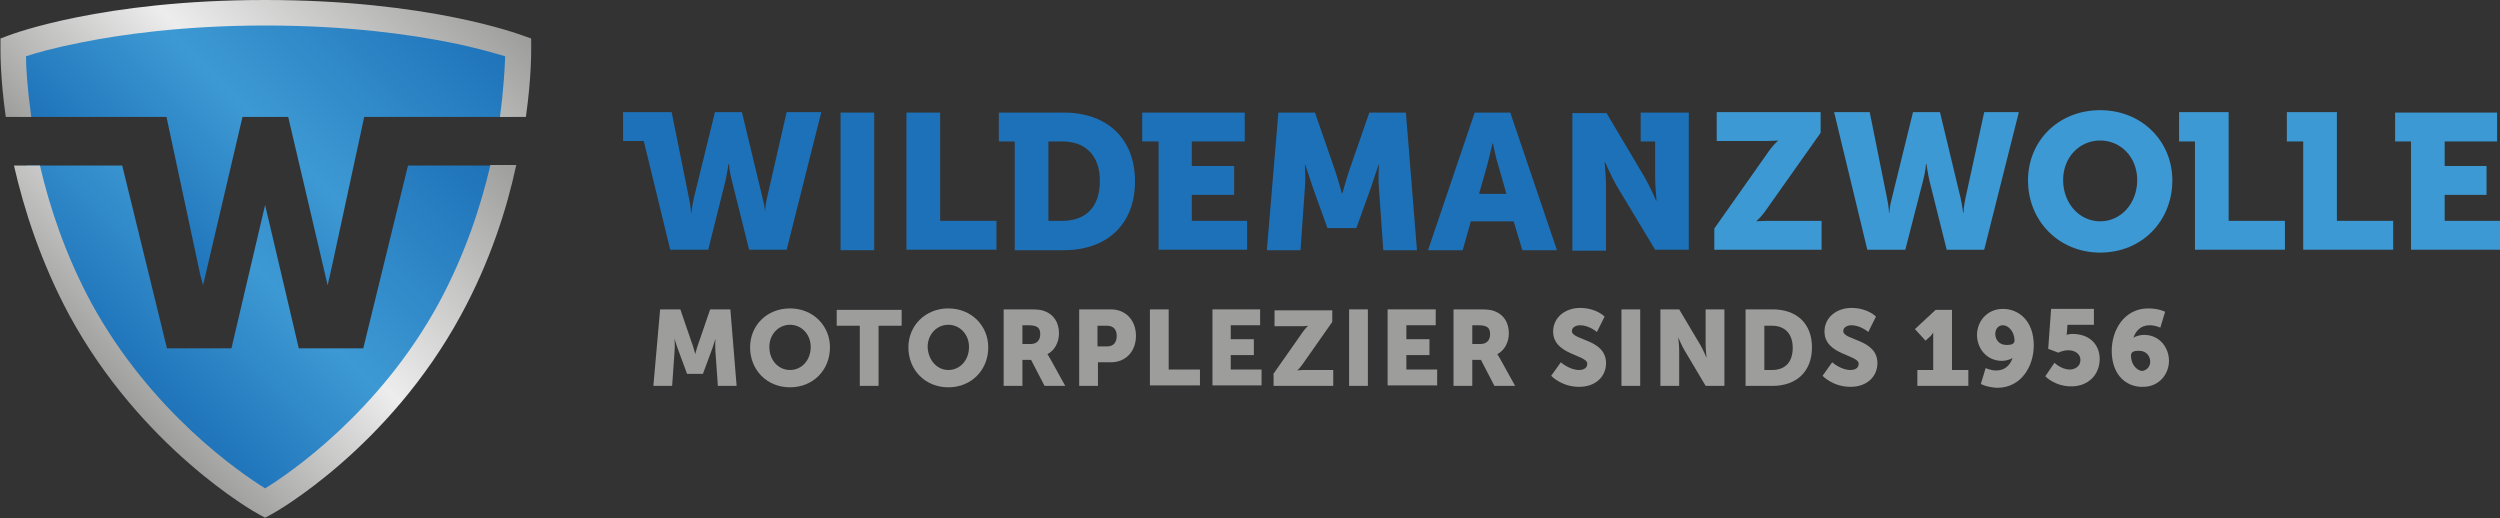 <?xml version="1.0" encoding="utf-8"?>
<!-- Generator: Adobe Illustrator 22.1.0, SVG Export Plug-In . SVG Version: 6.00 Build 0)  -->
<svg version="1.1" id="WM_logo_liggend" xmlns="http://www.w3.org/2000/svg" xmlns:xlink="http://www.w3.org/1999/xlink" x="0px"
	 y="0px" width="519.6px" height="107.7px" viewBox="0 0 519.6 107.7" style="enable-background:new 0 0 519.6 107.7;"
	 xml:space="preserve">
<rect x="0" y="0" width="519.6" height="107.7" fill="#333333" stroke="none"/>
<g id="pay_off">
	<path style="fill:#9D9D9C;" d="M137.2,64.3h4.2l2.3,6.7c0.4,1,0.8,2.6,0.8,2.6h0c0,0,0.4-1.6,0.8-2.6l2.3-6.7h4.2l1.3,15.9h-3.9
		l-0.5-7.1c-0.1-1.2,0-2.7,0-2.7h0c0,0-0.5,1.7-0.9,2.7l-1.7,4.6h-3.3l-1.7-4.6c-0.4-1-0.9-2.7-0.9-2.7h0c0,0,0.1,1.5,0,2.7
		l-0.5,7.1h-3.9L137.2,64.3z"/>
	<path style="fill:#9D9D9C;" d="M164.2,64.1c4.8,0,8.3,3.6,8.3,8.1c0,4.7-3.5,8.3-8.3,8.3c-4.8,0-8.3-3.6-8.3-8.3
		C155.9,67.6,159.4,64.1,164.2,64.1z M164.2,76.9c2.4,0,4.3-2,4.3-4.8c0-2.6-1.9-4.6-4.3-4.6c-2.4,0-4.3,2-4.3,4.6
		C159.9,74.9,161.8,76.9,164.2,76.9z"/>
	<path style="fill:#9D9D9C;" d="M178.7,67.7h-4.8v-3.3h13.5v3.3h-4.8v12.5h-3.9V67.7z"/>
	<path style="fill:#9D9D9C;" d="M197.1,64.1c4.8,0,8.3,3.6,8.3,8.1c0,4.7-3.5,8.3-8.3,8.3c-4.8,0-8.3-3.6-8.3-8.3
		C188.8,67.6,192.4,64.1,197.1,64.1z M197.1,76.9c2.4,0,4.3-2,4.3-4.8c0-2.6-1.9-4.6-4.3-4.6c-2.4,0-4.3,2-4.3,4.6
		C192.9,74.9,194.8,76.9,197.1,76.9z"/>
	<path style="fill:#9D9D9C;" d="M208.6,64.3h5.5c1.6,0,2.4,0.1,3.1,0.4c1.8,0.7,2.9,2.3,2.9,4.6c0,1.7-0.8,3.5-2.4,4.3v0
		c0,0,0.2,0.3,0.6,1l3.1,5.6h-4.3l-2.8-5.4h-1.8v5.4h-3.9V64.3z M214.2,71.5c1.2,0,2-0.7,2-2c0-1.2-0.4-1.9-2.4-1.9h-1.3v3.9H214.2z
		"/>
	<path style="fill:#9D9D9C;" d="M224.3,64.3h6.6c3.1,0,5.2,2.3,5.2,5.5c0,3.2-2.1,5.5-5.2,5.5h-2.7v4.9h-3.9V64.3z M230.1,72
		c1.4,0,2-0.9,2-2.2c0-1.3-0.7-2.1-2-2.1h-2V72H230.1z"/>
	<path style="fill:#9D9D9C;" d="M239,64.3h3.9v12.5h6.5v3.3H239V64.3z"/>
	<path style="fill:#9D9D9C;" d="M252,64.3h9.9v3.3h-6.1v2.9h4.8v3.3h-4.8v3h6.4v3.3H252V64.3z"/>
	<path style="fill:#9D9D9C;" d="M264.6,77.8l6.1-8.7c0.7-1,1.2-1.4,1.2-1.4v0c0,0-0.5,0.1-1.2,0.1h-5.8v-3.3h12v2.4l-6.1,8.7
		c-0.7,1-1.2,1.4-1.2,1.4v0c0,0,0.5-0.1,1.2-0.1h6.3v3.3h-12.4V77.8z"/>
	<path style="fill:#9D9D9C;" d="M280.4,64.3h3.9v15.9h-3.9V64.3z"/>
	<path style="fill:#9D9D9C;" d="M288.5,64.3h9.9v3.3h-6.1v2.9h4.8v3.3h-4.8v3h6.4v3.3h-10.3V64.3z"/>
	<path style="fill:#9D9D9C;" d="M302.1,64.3h5.5c1.6,0,2.4,0.1,3.1,0.4c1.8,0.7,2.9,2.3,2.9,4.6c0,1.7-0.8,3.5-2.4,4.3v0
		c0,0,0.2,0.3,0.6,1l3.1,5.6h-4.3l-2.8-5.4H306v5.4h-3.9V64.3z M307.7,71.5c1.2,0,2-0.7,2-2c0-1.2-0.4-1.9-2.4-1.9H306v3.9H307.7z"
		/>
	<path style="fill:#9D9D9C;" d="M324.4,75.3c0,0,1.8,1.6,3.8,1.6c0.8,0,1.7-0.3,1.7-1.3c0-1.9-7.1-1.8-7.1-6.7
		c0-2.9,2.5-4.9,5.6-4.9c3.4,0,5.1,1.8,5.1,1.8l-1.6,3.2c0,0-1.6-1.4-3.5-1.4c-0.8,0-1.7,0.4-1.7,1.2c0,2,7.1,1.6,7.1,6.7
		c0,2.6-2,4.9-5.6,4.9c-3.7,0-5.8-2.3-5.8-2.3L324.4,75.3z"/>
	<path style="fill:#9D9D9C;" d="M337,64.3h3.9v15.9H337V64.3z"/>
	<path style="fill:#9D9D9C;" d="M345.1,64.3h3.9l4.4,7.4c0.6,1,1.3,2.7,1.3,2.7h0c0,0-0.2-1.7-0.2-2.7v-7.4h3.9v15.9h-3.9l-4.4-7.4
		c-0.6-1-1.3-2.7-1.3-2.7h0c0,0,0.2,1.7,0.2,2.7v7.4h-3.9V64.3z"/>
	<path style="fill:#9D9D9C;" d="M362.8,64.3h5.6c5,0,8.2,2.9,8.2,7.9c0,5-3.2,8-8.2,8h-5.6V64.3z M368.3,76.9c2.7,0,4.3-1.6,4.3-4.6
		c0-3-1.7-4.6-4.3-4.6h-1.6v9.2H368.3z"/>
	<path style="fill:#9D9D9C;" d="M380.8,75.3c0,0,1.8,1.6,3.8,1.6c0.8,0,1.7-0.3,1.7-1.3c0-1.9-7.1-1.8-7.1-6.7
		c0-2.9,2.5-4.9,5.6-4.9c3.4,0,5.1,1.8,5.1,1.8l-1.6,3.2c0,0-1.6-1.4-3.5-1.4c-0.8,0-1.7,0.4-1.7,1.2c0,2,7.1,1.6,7.1,6.7
		c0,2.6-2,4.9-5.6,4.9c-3.7,0-5.8-2.3-5.8-2.3L380.8,75.3z"/>
	<path style="fill:#9D9D9C;" d="M398.4,76.9h3.4v-6.6c0-0.6,0-1.2,0-1.2h0c0,0-0.2,0.4-0.6,0.8l-1,0.9l-2.2-2.4l4.3-4h3.4v12.5h3.4
		v3.3h-10.6V76.9z"/>
	<path style="fill:#9D9D9C;" d="M411.7,79.8l1-3.3c0,0,1,0.5,2.2,0.5c1.9,0,2.9-1.2,3.4-2.6h0c-0.4,0.3-1.4,0.6-2.2,0.6
		c-3.3,0-5.2-2.7-5.2-5.4c0-2.7,2-5.4,5.4-5.4c3.2,0,6.4,2.4,6.4,7.6c0,4.3-2.6,8.8-7.6,8.8C412.9,80.5,411.7,79.8,411.7,79.8z
		 M418.7,70.8c0-1.9-1.3-3.2-2.4-3.2c-1,0-1.6,0.8-1.6,1.8c0,1.1,0.7,2.3,2.4,2.3C418,71.7,418.7,71.5,418.7,70.8z"/>
	<path style="fill:#9D9D9C;" d="M427,75.4c0,0,1.4,1.4,3.2,1.4c1,0,2.2-0.6,2.2-2c0-1.2-1.1-2-2.5-2c-1.2,0-2.1,0.5-2.1,0.5
		l-2.1-0.8l0.6-8.3h8.9v3.3h-5.5l-0.1,1.5c0,0.3-0.1,0.6-0.1,0.6h0c0,0,0.6-0.2,1.2-0.2c3.8,0,5.7,2.4,5.7,5.2
		c0,3.3-2.4,5.7-5.9,5.7c-3.5,0-5.4-2.1-5.4-2.1L427,75.4z"/>
	<path style="fill:#9D9D9C;" d="M438.9,72.9c0-4.3,2.6-8.8,7.6-8.8c2.2,0,3.5,0.7,3.5,0.7l-1,3.3c0,0-1-0.5-2.2-0.5
		c-1.9,0-2.9,1.2-3.4,2.6h0c0.4-0.3,1.4-0.6,2.2-0.6c3.3,0,5.2,2.7,5.2,5.4c0,2.7-2,5.4-5.4,5.4C442.1,80.5,438.9,78.1,438.9,72.9z
		 M446.9,75.2c0-1.1-0.7-2.3-2.4-2.3c-0.9,0-1.6,0.2-1.6,1c0,1.9,1.3,3.2,2.4,3.2C446.3,76.9,446.9,76.1,446.9,75.2z"/>
</g>
<g id="naam">
	<g>
		<path style="fill:#1D71B8;" d="M159.4,41.2c-0.4,1.8-0.4,3-0.4,3H159c0,0,0-1.2-0.5-3l-4.3-17.9h-5.6l-4.4,17.9
			c-0.4,1.8-0.5,3-0.5,3h-0.1c0,0,0-1.2-0.4-3l-3.6-17.9h-0.1h-7.2h-2.8v6h4.3l5.5,22.6h7.9l3.6-14.4c0.4-1.8,0.6-3.4,0.6-3.4h0.1
			c0,0,0.1,1.5,0.6,3.4l3.6,14.4h7.8l7.2-28.6h-7.2L159.4,41.2z"/>
		<rect x="174.7" y="23.4" style="fill:#1D71B8;" width="7" height="28.6"/>
		<polygon style="fill:#1D71B8;" points="195.4,23.4 188.4,23.4 188.4,51.9 207.1,51.9 207.1,45.9 195.4,45.9 		"/>
		<path style="fill:#1D71B8;" d="M221.1,23.4h-10.2v0h-3.3v6h3.3v22.6h10.2c9,0,14.8-5.4,14.8-14.3S230.1,23.4,221.1,23.4z
			 M220.8,45.9h-2.9V29.4h2.9c4.7,0,7.8,2.8,7.8,8.2C228.6,43.1,225.6,45.9,220.8,45.9z"/>
		<polygon style="fill:#1D71B8;" points="247.7,40.5 256.5,40.5 256.5,34.5 247.7,34.5 247.7,29.4 258.7,29.4 258.7,23.4 
			247.5,23.4 240.8,23.4 237.4,23.4 237.4,29.4 240.8,29.4 240.8,51.9 259.2,51.9 259.2,45.9 247.7,45.9 		"/>
		<path style="fill:#1D71B8;" d="M284.6,23.4l-4.2,12.1c-0.6,1.8-1.4,4.7-1.4,4.7h-0.1c0,0-0.8-2.9-1.4-4.7l-4.2-12.1h-7.6
			l-2.4,28.6h7l0.9-12.9c0.2-2.2,0-4.8,0-4.8h0.1c0,0,1,3,1.6,4.8l3,8.3h6l3-8.3c0.6-1.8,1.6-4.8,1.6-4.8h0.1c0,0-0.2,2.6,0,4.8
			l0.9,12.9h7l-2.3-28.6H284.6z"/>
		<path style="fill:#1D71B8;" d="M306.5,23.4l-9.7,28.6h7.2l1.7-6h8.9l1.8,6h7.2l-9.7-28.6H306.5z M307.4,40.3l1.6-5.6
			c0.5-1.8,1.2-4.9,1.2-4.9h0.1c0,0,0.6,3.1,1.2,4.9l1.6,5.6H307.4z"/>
		<path style="fill:#1D71B8;" d="M344,23.4h-3v6h3v7.4c0,1.8,0.3,4.9,0.3,4.9h-0.1c0,0-1.3-3-2.4-4.9l-7.9-13.3h-7.1v28.6h7V38.6
			c0-1.8-0.3-4.9-0.3-4.9h0.1c0,0,1.3,3,2.4,4.9l8,13.3h7V29.4h0v-6h0H344z"/>
	</g>
	<g>
		<path style="fill:#3D99D3;" d="M356.3,47.5l11-15.6c1.2-1.8,2.2-2.6,2.2-2.6v-0.1c0,0-0.9,0.1-2.2,0.1h-10.5v-6h21.6v4.3
			l-11.1,15.7c-1.2,1.8-2.2,2.6-2.2,2.6v0.1c0,0,0.9-0.1,2.2-0.1h11.3v6h-22.3V47.5z"/>
		<path style="fill:#3D99D3;" d="M381.2,23.3h7.4l3.6,17.9c0.4,1.8,0.4,3,0.4,3h0.1c0,0,0-1.2,0.5-3l4.4-17.9h5.6l4.3,17.9
			c0.4,1.8,0.5,3,0.5,3h0.1c0,0,0-1.2,0.4-3l3.9-17.9h7.2l-7.2,28.6h-7.8l-3.6-14.4c-0.4-1.8-0.6-3.4-0.6-3.4h-0.1
			c0,0-0.1,1.5-0.6,3.4L396,51.9h-7.9L381.2,23.3z"/>
		<path style="fill:#3D99D3;" d="M436.5,22.9c8.6,0,15,6.4,15,14.6c0,8.4-6.3,15-15,15c-8.6,0-15-6.6-15-15
			C421.5,29.3,427.8,22.9,436.5,22.9z M436.5,46c4.3,0,7.7-3.7,7.7-8.6c0-4.7-3.4-8.2-7.7-8.2c-4.3,0-7.7,3.5-7.7,8.2
			C428.8,42.3,432.2,46,436.5,46z"/>
		<polygon style="fill:#3D99D3;" points="508.1,40.5 516.8,40.5 516.8,34.5 508.1,34.5 508.1,29.4 519,29.4 519,23.4 507.8,23.4 
			501.1,23.4 497.8,23.4 497.8,29.4 501.1,29.4 501.1,51.9 519.6,51.9 519.6,45.9 508.1,45.9 		"/>
		<polygon style="fill:#3D99D3;" points="485.7,45.9 485.7,23.3 482.2,23.3 478.7,23.3 475.3,23.3 475.3,29.4 478.7,29.4 
			478.7,51.9 497.4,51.9 497.4,45.9 		"/>
		<polygon style="fill:#3D99D3;" points="463.2,45.9 463.2,23.3 459.8,23.3 456.2,23.3 452.9,23.3 452.9,29.4 456.2,29.4 
			456.2,51.9 474.9,51.9 474.9,45.9 		"/>
	</g>
</g>
<g id="beeldmerk_1_">
	<g>
		<linearGradient id="SVGID_1_" gradientUnits="userSpaceOnUse" x1="25.561" y1="46.086" x2="84.712" y2="-13.064">
			<stop  offset="0" style="stop-color:#1D71B8"/>
			<stop  offset="0.414" style="stop-color:#3D99D3"/>
			<stop  offset="1" style="stop-color:#1D71B8"/>
		</linearGradient>
		<path style="fill:url(#SVGID_1_);" d="M34.4,24.3h0.2l7,32.7l0.6,2.3l8.2-35h0h9.5l8.2,35l0.9-4l6.7-31h0.2h30.6
			c1.3-8.8,1.1-14.5,1.1-14.5S88.9,2.7,55.1,2.7C21.4,2.7,2.7,9.8,2.7,9.8s-0.1,5.7,1.1,14.5H34.4z"/>
		<linearGradient id="SVGID_2_" gradientUnits="userSpaceOnUse" x1="24.166" y1="77.804" x2="86.108" y2="15.862">
			<stop  offset="0" style="stop-color:#1D71B8"/>
			<stop  offset="0.414" style="stop-color:#3D99D3"/>
			<stop  offset="1" style="stop-color:#1D71B8"/>
		</linearGradient>
		<path style="fill:url(#SVGID_2_);" d="M84.8,34.4l-9.3,38h-0.3H62.1l-7-29.8l-7,29.8H48H34.7l-9.3-38H5.6
			c2,8.9,5.4,19.4,11.1,29.9c14.8,27.3,38.4,40.4,38.4,40.4s23.6-13.1,38.4-40.4c5.7-10.5,9.1-21,11.1-29.9H84.8z"/>
	</g>
	<g>
		<linearGradient id="SVGID_3_" gradientUnits="userSpaceOnUse" x1="23.775" y1="47.004" x2="86.498" y2="-15.72">
			<stop  offset="0" style="stop-color:#9D9D9C"/>
			<stop  offset="0.436" style="stop-color:#EDEDED"/>
			<stop  offset="1" style="stop-color:#9D9D9C"/>
		</linearGradient>
		<path style="fill:url(#SVGID_3_);" d="M6.5,24.3c-0.8-5.8-1.1-10.2-1.1-12.6c2.1-0.7,6-1.8,11.6-2.9c8-1.6,21.1-3.5,38.2-3.5
			s30.2,1.9,38.2,3.5c5.6,1.1,9.5,2.3,11.6,2.9c-0.1,2.3-0.3,6.8-1.1,12.6h5.4c1.2-8.4,1.1-14,1.1-14.5l0-1.8l-1.7-0.6
			C107.8,7.1,89,0,55.1,0S2.5,7.1,1.7,7.4L0.1,8l0,1.8c0,0.5-0.1,6.1,1.1,14.5H6.5z"/>
		<linearGradient id="SVGID_4_" gradientUnits="userSpaceOnUse" x1="22.534" y1="79.958" x2="87.74" y2="14.751">
			<stop  offset="0" style="stop-color:#9D9D9C"/>
			<stop  offset="0.436" style="stop-color:#EDEDED"/>
			<stop  offset="1" style="stop-color:#9D9D9C"/>
		</linearGradient>
		<path style="fill:url(#SVGID_4_);" d="M101.9,34.4C99.9,43,96.6,53,91.2,63c-12.3,22.6-31,35.4-36.1,38.5
			c-5-3.1-23.7-15.8-36.1-38.5c-5.4-10-8.7-20-10.7-28.6H2.9C5,43.6,8.5,54.5,14.4,65.5c15,27.6,38.4,40.9,39.4,41.4l1.3,0.7
			l1.3-0.7c1-0.5,24.4-13.8,39.4-41.4c6-11,9.5-21.9,11.5-31.2H101.9z"/>
	</g>
</g>
</svg>
